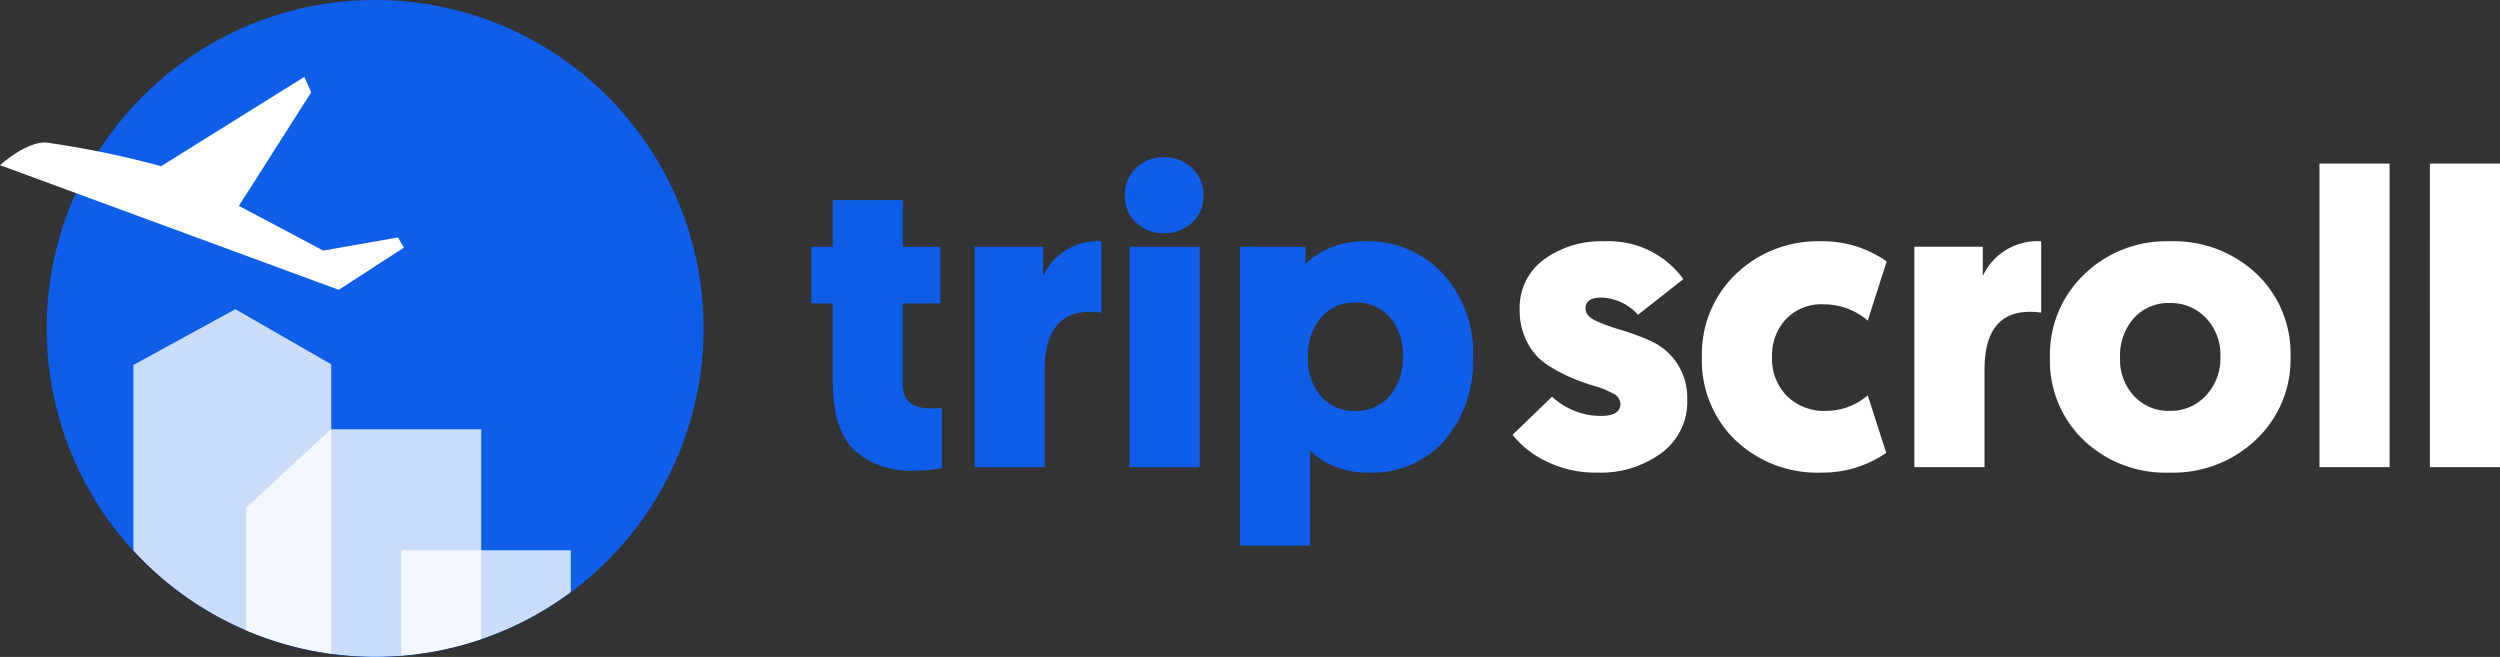 <svg xmlns="http://www.w3.org/2000/svg" xmlns:xlink="http://www.w3.org/1999/xlink" width="196.514" height="51.638" viewBox="0 0 196.514 51.638">
  <rect x="0" y="0" width="196.514" height="51.638" fill="#333333" stroke="none"/>
  <defs>
    <clipPath id="clip-path">
      <path id="Path_1109" data-name="Path 1109" d="M27.526,0A25.818,25.818,0,1,0,53.346,25.818,25.819,25.819,0,0,0,27.526,0Z" transform="translate(-1.707 -0.001)" fill="none"/>
    </clipPath>
    <clipPath id="clip-path-2">
      <rect id="Rectangle_1577" data-name="Rectangle 1577" width="15.554" height="34.438" fill="#fff"/>
    </clipPath>
    <clipPath id="clip-path-3">
      <rect id="Rectangle_1578" data-name="Rectangle 1578" width="18.477" height="25.18" fill="#fff"/>
    </clipPath>
    <clipPath id="clip-path-4">
      <rect id="Rectangle_1579" data-name="Rectangle 1579" width="13.323" height="15.491" fill="#fff"/>
    </clipPath>
  </defs>
  <g id="Group_1312" data-name="Group 1312" transform="translate(2 0)">
    <g id="Group_1310" data-name="Group 1310" transform="translate(0 0)">
      <path id="Path_1151" data-name="Path 1151" d="M7.557-20.988v3.663h2.937v4.455H7.557V-6.5Q7.557-4.62,9.7-4.62q.561,0,.924-.033V.066a8.532,8.532,0,0,1-2.112.2A6.518,6.518,0,0,1,3.68-1.386Q2.046-3.036,2.046-6.765V-12.87H.363v-4.455H2.046v-3.663Zm15.609,3.234v5.61a6.3,6.3,0,0,0-.891-.066q-3.564,0-3.564,4.554V0H13.2V-17.325h5.379v2.31A4.717,4.717,0,0,1,23.166-17.754Zm7.722.429V0H25.377V-17.325Zm-.594-1.9a3.1,3.1,0,0,1-2.211.842,3.039,3.039,0,0,1-2.194-.842,2.828,2.828,0,0,1-.875-2.128,2.868,2.868,0,0,1,.875-2.162,3.039,3.039,0,0,1,2.194-.842,3.063,3.063,0,0,1,2.211.858,2.855,2.855,0,0,1,.891,2.145A2.8,2.8,0,0,1,30.294-19.223ZM39.4-8.712a4.546,4.546,0,0,0,1.023,3.151,3.462,3.462,0,0,0,2.706,1.139A3.4,3.4,0,0,0,45.837-5.61a4.586,4.586,0,0,0,1.023-3.1,4.459,4.459,0,0,0-1.023-3.069,3.439,3.439,0,0,0-2.706-1.155,3.363,3.363,0,0,0-2.722,1.2A4.549,4.549,0,0,0,39.4-8.712Zm-.2-8.613v1.353A5.658,5.658,0,0,1,40.97-17.16a6.685,6.685,0,0,1,2.92-.594A7.984,7.984,0,0,1,50-15.213a9.184,9.184,0,0,1,2.376,6.534A9.584,9.584,0,0,1,50.144-2.1,7.548,7.548,0,0,1,44.187.429,6.66,6.66,0,0,1,41.25-.165,5.1,5.1,0,0,1,39.567-1.32V6.171H34.056v-23.5Z" transform="translate(61.414 36.72)" fill="#0e5eea"/>
      <path id="Path_1150" data-name="Path 1150" d="M7.128.429A8.749,8.749,0,0,1,3.1-.462,7.446,7.446,0,0,1,.462-2.541l3.1-3A5.637,5.637,0,0,0,7.392-4.026q1.551,0,1.551-.957a.975.975,0,0,0-.594-.808,6.364,6.364,0,0,0-1.469-.594,15.086,15.086,0,0,1-1.9-.693,11.634,11.634,0,0,1-1.9-1.039,4.673,4.673,0,0,1-1.468-1.7,5.393,5.393,0,0,1-.594-2.591A4.667,4.667,0,0,1,2.9-16.3a7.6,7.6,0,0,1,4.785-1.452,7.234,7.234,0,0,1,6.2,2.97l-3.564,2.805a4.037,4.037,0,0,0-2.871-1.353q-1.254,0-1.254.858,0,.594.825.974a15.037,15.037,0,0,0,2,.726,18.409,18.409,0,0,1,2.343.875,4.9,4.9,0,0,1,2,1.7A4.948,4.948,0,0,1,14.19-5.28a4.98,4.98,0,0,1-2.013,4.158A8.028,8.028,0,0,1,7.128.429ZM25.113-4.422A5.028,5.028,0,0,0,28.38-5.643l1.452,4.521A8.825,8.825,0,0,1,24.75.429a9.354,9.354,0,0,1-6.765-2.541,8.669,8.669,0,0,1-2.64-6.534,8.682,8.682,0,0,1,2.673-6.534,9.273,9.273,0,0,1,6.7-2.574,8.7,8.7,0,0,1,5.148,1.584L28.38-11.517A5.291,5.291,0,0,0,24.915-12.8a3.857,3.857,0,0,0-2.97,1.172,4.169,4.169,0,0,0-1.089,2.953,4.172,4.172,0,0,0,1.172,3.086A4.172,4.172,0,0,0,25.113-4.422Zm16.9-13.332v5.61a6.3,6.3,0,0,0-.891-.066q-3.564,0-3.564,4.554V0H32.043V-17.325h5.379v2.31A4.717,4.717,0,0,1,42.009-17.754ZM45.342-2.129A8.643,8.643,0,0,1,42.7-8.613a8.723,8.723,0,0,1,2.689-6.534,9.265,9.265,0,0,1,6.715-2.607A9.478,9.478,0,0,1,58.938-15.2a8.629,8.629,0,0,1,2.673,6.517A8.643,8.643,0,0,1,58.9-2.162a9.439,9.439,0,0,1-6.8,2.591A9.32,9.32,0,0,1,45.342-2.129Zm2.871-6.484a4.208,4.208,0,0,0,1.106,3.036,3.7,3.7,0,0,0,2.788,1.155,3.764,3.764,0,0,0,2.854-1.2A4.267,4.267,0,0,0,56.1-8.679a4.2,4.2,0,0,0-1.139-3.052A3.815,3.815,0,0,0,52.107-12.9,3.633,3.633,0,0,0,49.3-11.715,4.411,4.411,0,0,0,48.213-8.613ZM63.888,0V-23.859H69.4V0Zm8.679,0V-23.859h5.511V0Z" transform="translate(116.436 36.72)" fill="#fff"/>
      <g id="Group_1311" data-name="Group 1311">
        <path id="Path_1104" data-name="Path 1104" d="M53.346,25.818A25.819,25.819,0,1,1,27.527,0,25.819,25.819,0,0,1,53.346,25.818" transform="translate(-0.039 0)" fill="#0e5eea"/>
        <path id="Path_1105" data-name="Path 1105" d="M0,13.125s2.022-1.839,3.622-1.782a75.5,75.5,0,0,1,9.046,1.86L23.922,6.187l.54,1.211-5.684,8.925,6.63,3.517,5.873-1.033.467.8-5.12,3.316Z" transform="translate(-2 -0.142)" fill="#fff"/>
      </g>
      <g id="Group_1302" data-name="Group 1302" transform="translate(1.668 0.001)">
        <g id="Group_1301" data-name="Group 1301" clip-path="url(#clip-path)">
          <g id="Group_1294" data-name="Group 1294" transform="translate(6.816 24.304)" opacity="0.78">
            <g id="Group_1293" data-name="Group 1293">
              <g id="Group_1292" data-name="Group 1292" clip-path="url(#clip-path-2)">
                <path id="Path_1106" data-name="Path 1106" d="M8.684,59.314V29.259L16.7,24.876l7.542,4.336v30.1Z" transform="translate(-8.683 -24.876)" fill="#fff"/>
              </g>
            </g>
          </g>
          <g id="Group_1297" data-name="Group 1297" transform="translate(15.684 33.74)" opacity="0.78">
            <g id="Group_1296" data-name="Group 1296">
              <g id="Group_1295" data-name="Group 1295" clip-path="url(#clip-path-3)">
                <path id="Path_1107" data-name="Path 1107" d="M36.237,59.714V34.534H24.421L17.76,40.693V59.714Z" transform="translate(-17.76 -34.534)" fill="#fff"/>
              </g>
            </g>
          </g>
          <g id="Group_1300" data-name="Group 1300" transform="translate(27.877 43.251)" opacity="0.78">
            <g id="Group_1299" data-name="Group 1299">
              <g id="Group_1298" data-name="Group 1298" clip-path="url(#clip-path-4)">
                <path id="Path_1108" data-name="Path 1108" d="M43.562,59.759V44.268H30.239V59.759" transform="translate(-30.239 -44.268)" fill="#fff"/>
              </g>
            </g>
          </g>
        </g>
      </g>
    </g>
  </g>
</svg>
